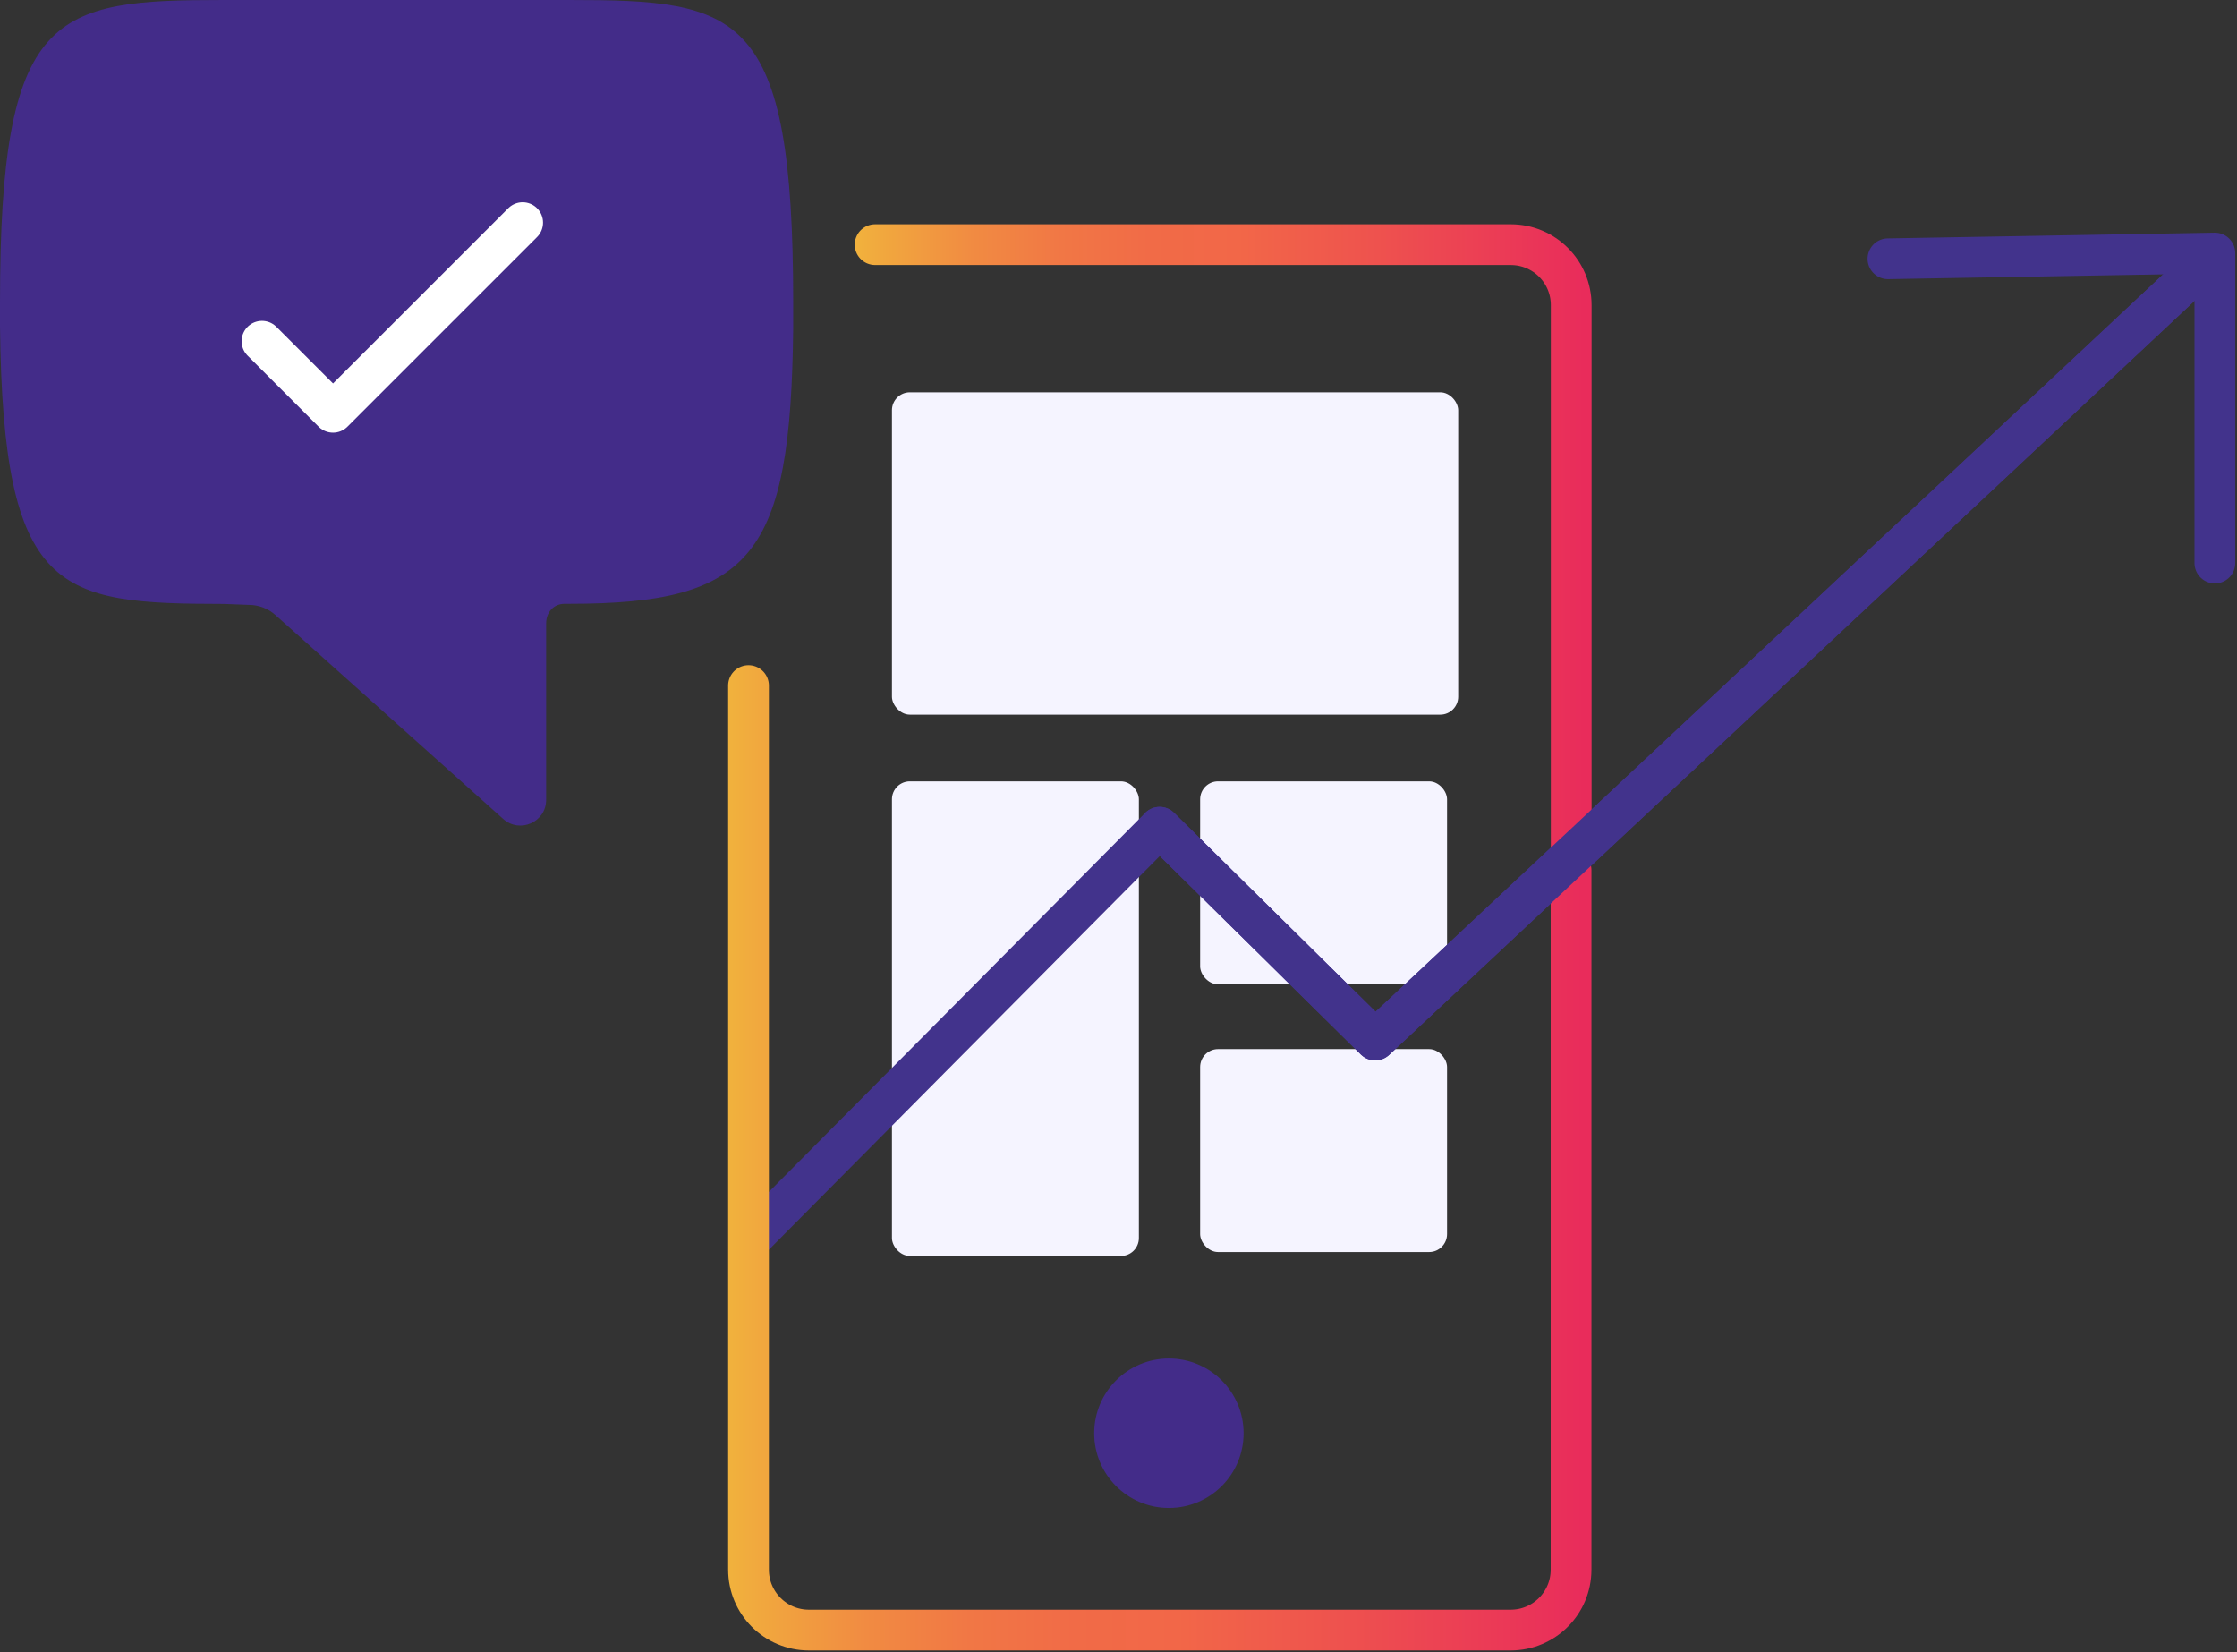 <?xml version="1.0" encoding="UTF-8"?>
<svg xmlns="http://www.w3.org/2000/svg" xmlns:xlink="http://www.w3.org/1999/xlink" id="Layer_1" viewBox="0 0 164.7 121.64">
  <rect x="0" y="0" width="164.7" height="121.64" fill="#333333" stroke="none"/>
  <defs>
    <style>.cls-1{fill:#f5f4ff;}.cls-2{fill:#432c89;}.cls-3{stroke:url(#linear-gradient-2);}.cls-3,.cls-4,.cls-5,.cls-6{fill:none;stroke-linecap:round;stroke-linejoin:round;stroke-width:3px;}.cls-4{stroke:#42338c;}.cls-5{stroke:#fff;}.cls-6{stroke:url(#linear-gradient);}</style>
    <linearGradient id="linear-gradient" x1="53.62" y1="85.24" x2="117.17" y2="85.24" gradientUnits="userSpaceOnUse">
      <stop offset="0" stop-color="#f1b23d"></stop>
      <stop offset=".04" stop-color="#f1a73e"></stop>
      <stop offset=".16" stop-color="#f18b42"></stop>
      <stop offset=".28" stop-color="#f17745"></stop>
      <stop offset=".4" stop-color="#f16b47"></stop>
      <stop offset=".52" stop-color="#f26748"></stop>
      <stop offset=".71" stop-color="#ee524e"></stop>
      <stop offset=".99" stop-color="#e92c5b"></stop>
    </linearGradient>
    <linearGradient id="linear-gradient-2" x1="62.93" y1="40.26" y2="40.26" xlink:href="#linear-gradient"></linearGradient>
  </defs>
  <rect class="cls-1" x="65.67" y="28.88" width="41.69" height="23.73" rx="1.32" ry="1.32"></rect>
  <rect class="cls-1" x="65.67" y="57.52" width="18.18" height="34.94" rx="1.32" ry="1.32"></rect>
  <rect class="cls-1" x="88.36" y="57.52" width="18.18" height="14.94" rx="1.32" ry="1.32"></rect>
  <rect class="cls-1" x="88.36" y="77.23" width="18.18" height="14.94" rx="1.32" ry="1.32"></rect>
  <polyline class="cls-4" points="55.41 91.08 85.38 60.9 101.25 76.56 162.13 19.57"></polyline>
  <path class="cls-6" d="m115.67,64.06v51.49c0,2.46-1.99,4.45-4.45,4.45h-51.66c-2.46,0-4.45-1.99-4.45-4.45V50.47"></path>
  <path class="cls-3" d="m64.43,18.01h46.8c2.46,0,4.45,1.99,4.45,4.45v40.05"></path>
  <circle class="cls-2" cx="86.06" cy="105.51" r="5.5"></circle>
  <polyline class="cls-4" points="139 19.05 163.07 18.63 163.07 41.45"></polyline>
  <polyline class="cls-4" points="85.38 60.9 101.25 76.56 162.13 19.57"></polyline>
  <g>
    <path class="cls-2" d="m16.49,0h25.42c12.56,0,16.49.76,16.49,22.28,0,.64,0,1.26,0,1.87-.18,16.73-2.99,20.3-16.48,20.3-.56,0,.46,0-.35,0s-1.36.63-1.36,1.45v12.98c0,1.64-1.94,2.5-3.16,1.41l-16.78-15.02c-.54-.48-1.23-.74-1.95-.74l-1.82-.07C4.28,44.44.23,43.82,0,24.03c0-.57,0-1.15,0-1.76C0,.76,3.93,0,16.49,0Z"></path>
    <polyline class="cls-5" points="19.29 25.12 24.52 30.35 38.48 16.39"></polyline>
  </g>
</svg>
